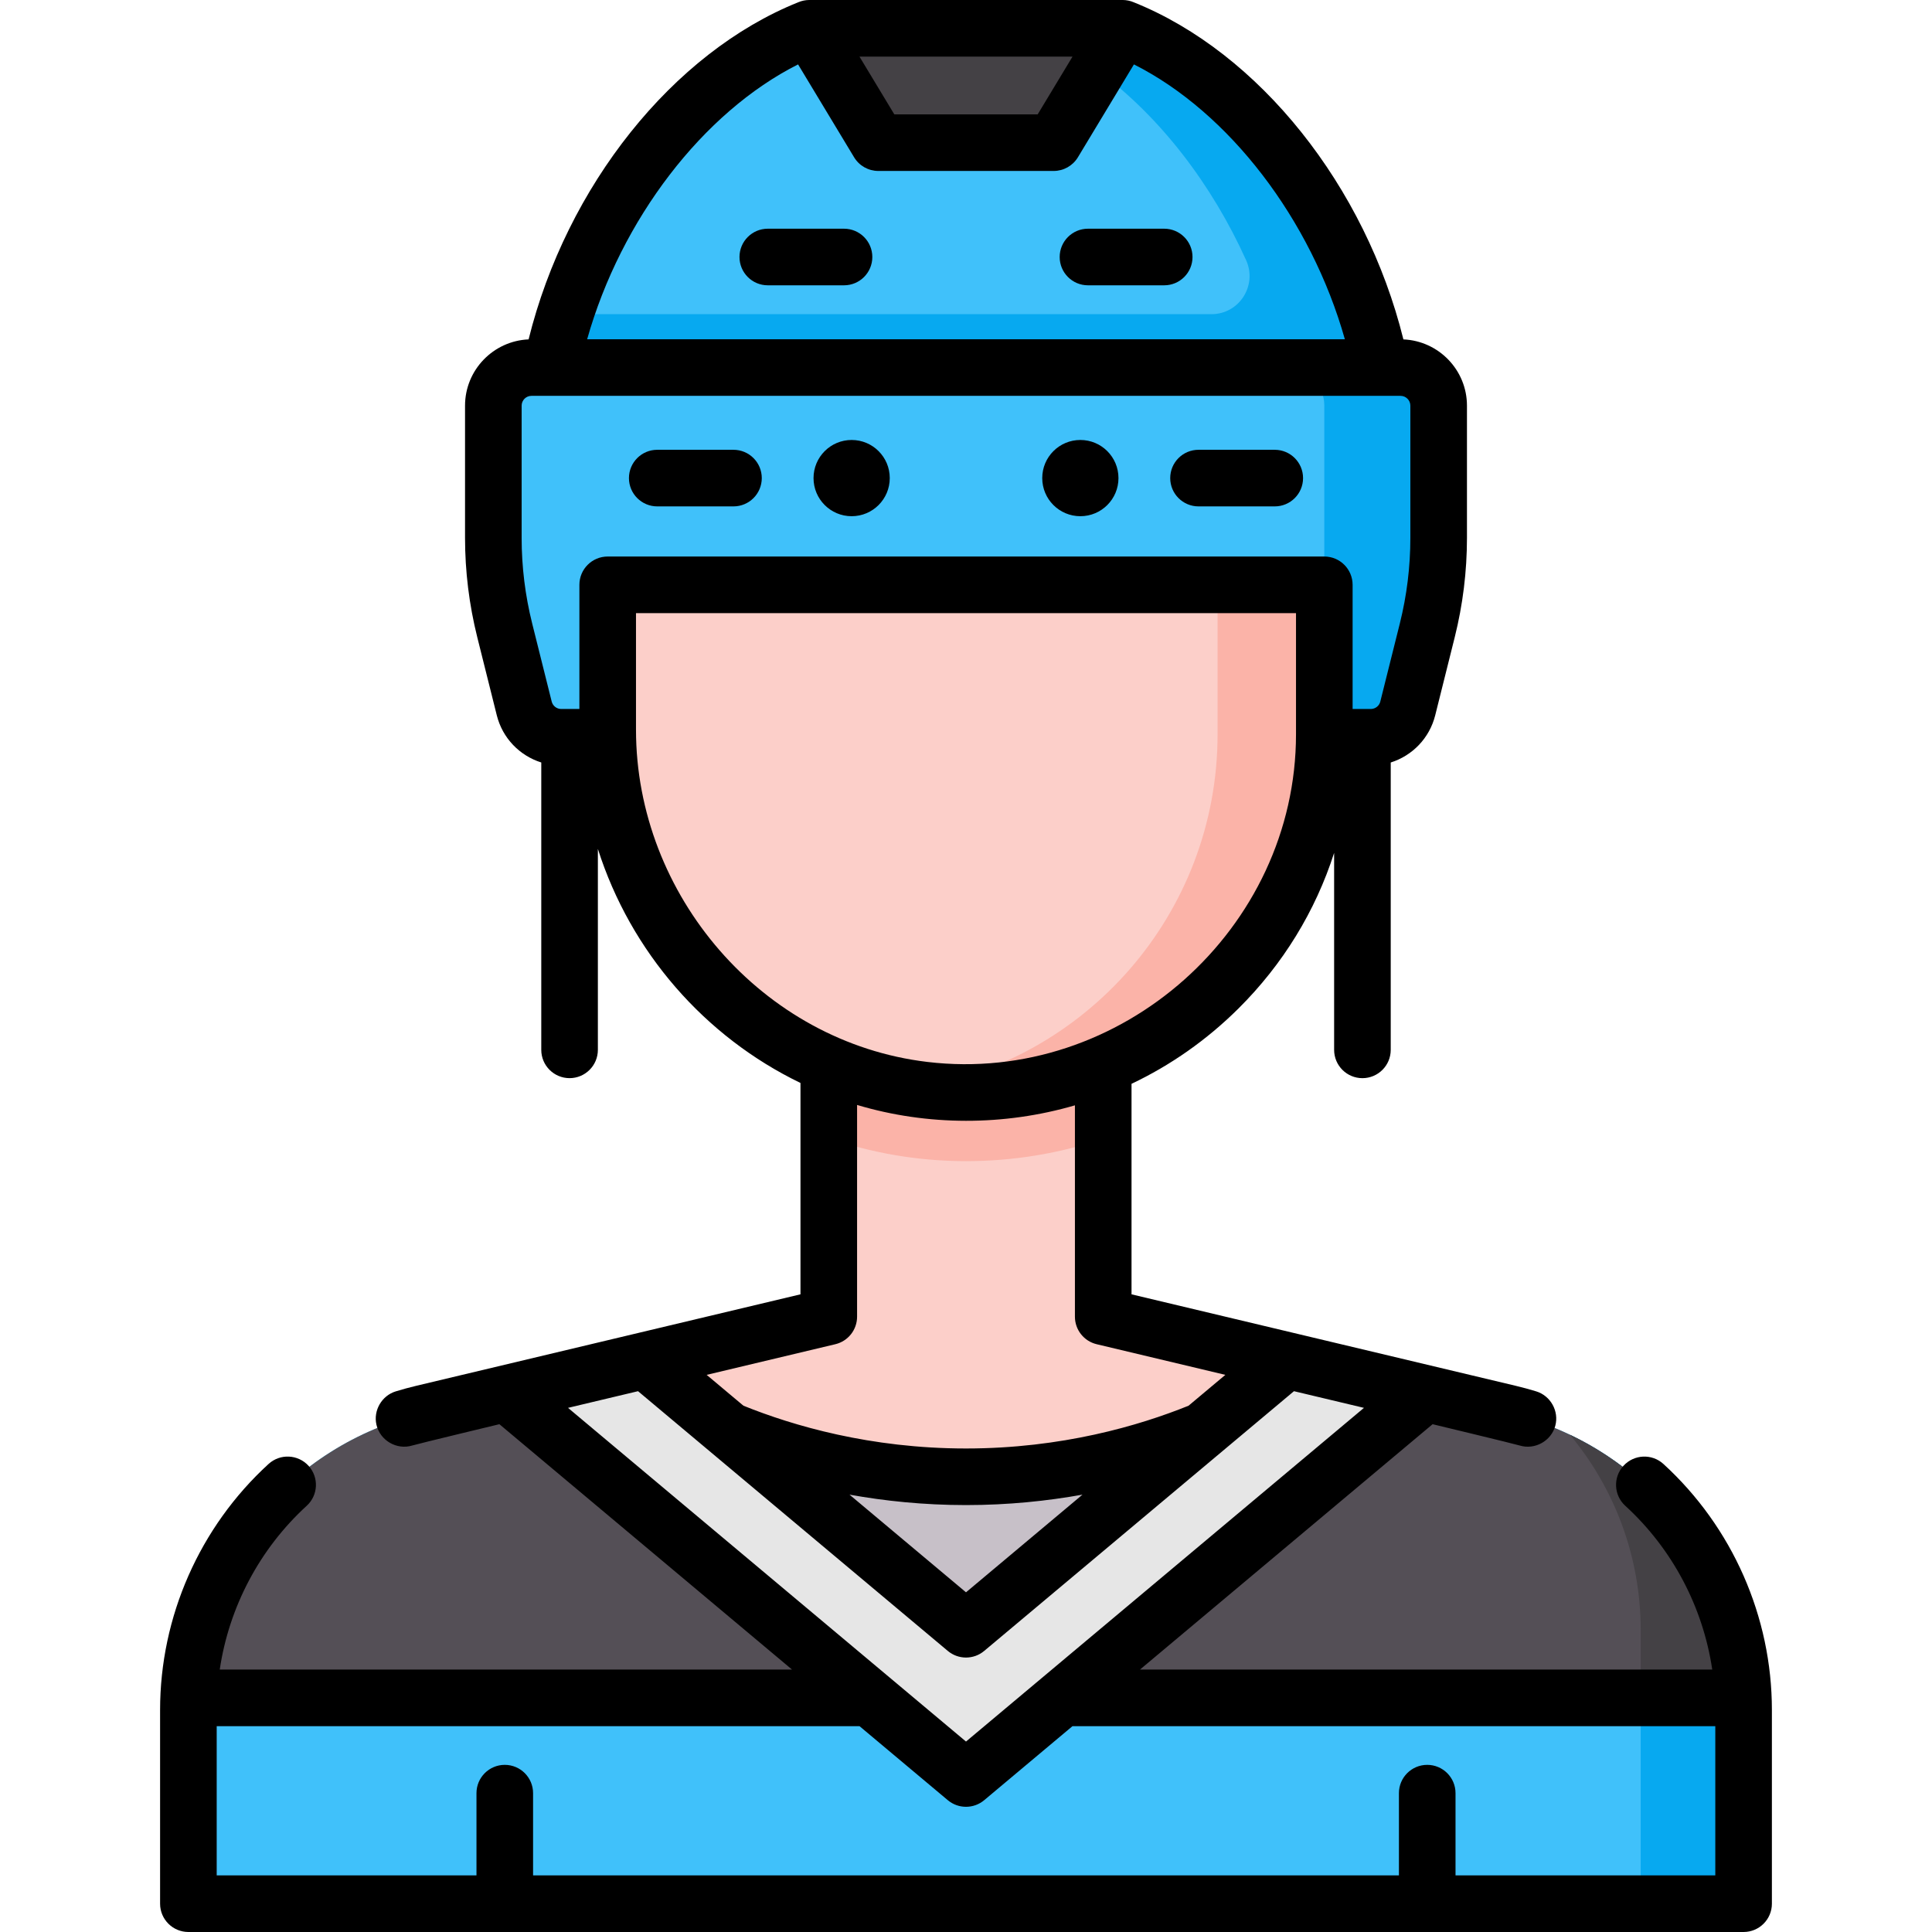 <svg id="Capa_1" enable-background="new 0 0 512 512" height="512" viewBox="0 0 512 512" width="512" xmlns="http://www.w3.org/2000/svg"><path d="m214.486 7.5h83.028l-18.28 30.305h-46.468z" fill="#444145"/><path d="m292.366 262.061v86.874l48.617 11.576-84.983 71.257-84.983-71.257 48.617-11.576v-86.874z" fill="#fccfc9"/><path d="m292.366 301.764v-39.703h-72.732v39.565c11.166 3.855 23.106 5.992 35.511 6.084 0 0 .856.003.86.003 12.558 0 24.802-2.039 36.361-5.949z" fill="#fbb3a8"/><path d="m193.119 379.043 62.881 52.725 62.881-52.725c-13.737 5.67-35.64 12.319-62.881 12.319s-49.144-6.649-62.881-12.319z" fill="#c7c0c8"/><path d="m399.978 374.557-58.995-14.046-84.983 71.257-84.983-71.258-58.995 14.046c-36.404 8.668-62.095 41.194-62.095 78.616v51.328h206.073 206.073v-51.328c0-37.421-25.691-69.947-62.095-78.615z" fill="#40c1fa"/><path d="m416.051 380.227c11.789 14.146 18.748 32.272 18.748 51.732v72.541h27.274v-51.328c0-31.631-18.357-59.761-46.022-72.945z" fill="#07a9f0"/><path d="m256 449.951h206.004c-1.426-36.054-26.671-66.976-62.026-75.394l-58.995-14.046-84.983 71.257-84.983-71.258-58.995 14.046c-35.355 8.418-60.6 39.341-62.026 75.394h206.004z" fill="#544f56"/><path d="m416.055 380.232c11.786 14.145 18.744 32.269 18.744 51.726v17.992h27.205c-1.198-30.306-19.232-56.982-45.949-69.718z" fill="#444145"/><path d="m134.282 369.257 121.718 102.06 121.718-102.06-36.735-8.746-84.983 71.257-84.983-71.257z" fill="#e6e6e6"/><path d="m256 41.846c-52.442 0-94.955 42.513-94.955 94.955v56.582c0 52.358 41.879 95.757 94.235 96.145 52.773.391 95.675-42.27 95.675-94.953v-57.774c0-52.443-42.513-94.955-94.955-94.955z" fill="#fccfc9"/><path d="m322.671 69.196v125.38c0 47.616-35.049 87.041-80.755 93.896 4.363.659 8.823 1.023 13.365 1.057 52.773.391 95.675-42.27 95.675-94.953v-57.774c-.001-26.46-10.826-50.387-28.285-67.606z" fill="#fbb3a8"/><path d="m130.74 107.506v35.042c0 8.259 1.013 16.487 3.016 24.5l5.173 20.691c1.124 4.497 5.165 7.652 9.8 7.652h12.316v-40.407h189.911v40.407h12.316c4.635 0 8.676-3.155 9.8-7.652l5.173-20.691c2.003-8.013 3.016-16.241 3.016-24.5v-35.042c0-5.579-4.523-10.102-10.102-10.102h-230.318c-5.579 0-10.101 4.523-10.101 10.102z" fill="#40c1fa"/><path d="m371.159 97.404h-30.305c5.579 0 10.102 4.523 10.102 10.102v47.478 40.407h12.316c4.635 0 8.676-3.155 9.8-7.652l5.173-20.69c2.003-8.013 3.016-16.241 3.016-24.5v-35.042c-.001-5.58-4.524-10.103-10.102-10.103z" fill="#07a9f0"/><path d="m297.514 7.5-18.28 30.305h-23.234-23.234l-18.28-30.305c-34.707 13.846-60.881 52.474-68.408 89.904h219.843c-7.526-37.43-33.7-76.058-68.407-89.904z" fill="#40c1fa"/><path d="m297.514 7.5-6.704 11.113c16.822 12.384 30.513 30.57 39.435 50.369 3.018 6.696-1.859 14.28-9.204 14.28h-171.252c-1.519 4.699-2.763 9.43-3.711 14.142h219.843c-7.526-37.43-33.7-76.058-68.407-89.904z" fill="#07a9f0"/><path d="m440.834 387.976c-3.056-2.795-7.801-2.584-10.596.474-2.795 3.057-2.583 7.801.474 10.596 12.499 11.429 20.589 26.844 23.052 43.405h-151.654l77.546-65.022s21.599 5.193 23.077 5.645c4.017 1.226 8.365-1.195 9.443-5.249 1.023-3.847-1.252-7.932-5.056-9.095-1.779-.543-3.598-1.038-5.404-1.467l-101.85-24.25v-55.789c10.362-4.916 19.926-11.608 28.311-19.931 11.829-11.742 20.432-25.851 25.381-41.264v52.197c0 4.142 3.358 7.5 7.5 7.5s7.5-3.358 7.5-7.5v-76.155c5.724-1.798 10.273-6.44 11.79-12.511l5.173-20.69c2.149-8.601 3.24-17.456 3.24-26.319v-35.042c0-9.45-7.491-17.162-16.843-17.563-10.052-40.571-38.187-75.996-71.48-89.348-.915-.395-1.931-.598-2.924-.598h-83.028c-.993 0-2.01.203-2.922.594-33.294 13.352-61.428 48.778-71.48 89.348-9.353.401-16.843 8.114-16.843 17.563v35.042c0 8.863 1.09 17.719 3.24 26.32l5.173 20.69c1.517 6.071 6.066 10.712 11.79 12.511v76.155c0 4.142 3.358 7.5 7.5 7.5s7.5-3.358 7.5-7.5v-53.249c8.7 27.324 28.355 49.789 53.691 62.023v56.014l-101.848 24.25c-1.808.43-3.627.924-5.406 1.468-3.703 1.133-5.98 5.045-5.123 8.824.952 4.197 5.389 6.778 9.51 5.52 1.478-.452 23.077-5.645 23.077-5.645l77.546 65.022h-151.655c2.463-16.561 10.554-31.976 23.052-43.405 3.057-2.795 3.269-7.539.474-10.596s-7.54-3.27-10.596-.474c-18.264 16.701-28.739 40.464-28.739 65.197v51.328c0 4.142 3.358 7.5 7.5 7.5h412.146c4.142 0 7.5-3.358 7.5-7.5v-51.328c0-24.732-10.475-48.495-28.739-65.196-3.056-2.796 18.264 16.701 0 0zm-156.603-372.976-9.232 15.305h-37.998l-9.232-15.305zm-72.733 2.067 14.846 24.612c1.357 2.25 3.794 3.626 6.422 3.626h46.468c2.628 0 5.064-1.375 6.422-3.626l14.846-24.612c25.193 12.683 46.937 41.076 55.898 72.837h-200.8c8.961-31.761 30.705-60.154 55.898-72.837zm-73.258 125.481v-35.042c0-1.435 1.167-2.602 2.602-2.602h230.317c1.435 0 2.602 1.167 2.602 2.602v35.042c0 7.638-.939 15.27-2.792 22.682l-5.173 20.69c-.29 1.16-1.328 1.97-2.524 1.97h-4.816v-32.906c0-4.142-3.358-7.5-7.5-7.5h-189.91c-4.142 0-7.5 3.358-7.5 7.5v32.906h-4.816c-1.196 0-2.234-.81-2.524-1.971l-5.172-20.69c-1.855-7.412-2.794-15.043-2.794-22.681zm30.305 50.835v-30.899h174.91v32.091c0 51.584-46.427 92.956-97.689 86.85-43.794-5.216-77.221-44.218-77.221-88.042zm52.827 162.848c3.378-.804 5.763-3.823 5.763-7.296v-56.112c18.72 5.592 38.986 5.574 57.731.101v56.011c0 3.473 2.384 6.492 5.763 7.296l34.102 8.12-9.755 8.179c-13.053 5.269-33.575 11.332-58.976 11.332s-45.923-6.062-58.976-11.332l-9.755-8.179zm65.498 39.866-30.87 25.883-30.87-25.884c9.307 1.672 19.65 2.765 30.87 2.765s21.563-1.092 30.87-2.764zm-136.337-23 18.553-4.417 82.095 68.835c1.394 1.168 3.106 1.753 4.819 1.753s3.425-.584 4.819-1.753l82.095-68.835 18.553 4.417-105.467 88.433zm235.196 123.903v-21.795c0-4.142-3.358-7.5-7.5-7.5s-7.5 3.358-7.5 7.5v21.795h-229.458v-21.795c0-4.142-3.358-7.5-7.5-7.5s-7.5 3.358-7.5 7.5v21.795h-68.844v-39.55h170.353l23.4 19.62c1.4 1.17 3.11 1.75 4.82 1.75s3.42-.58 4.82-1.75l23.4-19.62h170.353v39.55z"/><path d="m317.62 134.199h20.203c4.142 0 7.5-3.358 7.5-7.5s-3.358-7.5-7.5-7.5h-20.203c-4.142 0-7.5 3.358-7.5 7.5s3.358 7.5 7.5 7.5z"/><path d="m174.177 134.199h20.203c4.142 0 7.5-3.358 7.5-7.5s-3.358-7.5-7.5-7.5h-20.203c-4.142 0-7.5 3.358-7.5 7.5s3.358 7.5 7.5 7.5z"/><path d="m223.675 60.61h-20.203c-4.142 0-7.5 3.358-7.5 7.5s3.358 7.5 7.5 7.5h20.203c4.142 0 7.5-3.358 7.5-7.5s-3.358-7.5-7.5-7.5z"/><path d="m308.528 60.61h-20.203c-4.142 0-7.5 3.358-7.5 7.5s3.358 7.5 7.5 7.5h20.203c4.142 0 7.5-3.358 7.5-7.5s-3.358-7.5-7.5-7.5z"/><circle cx="286.305" cy="126.699" r="10.102"/><circle cx="225.695" cy="126.699" r="10.102"/></svg>